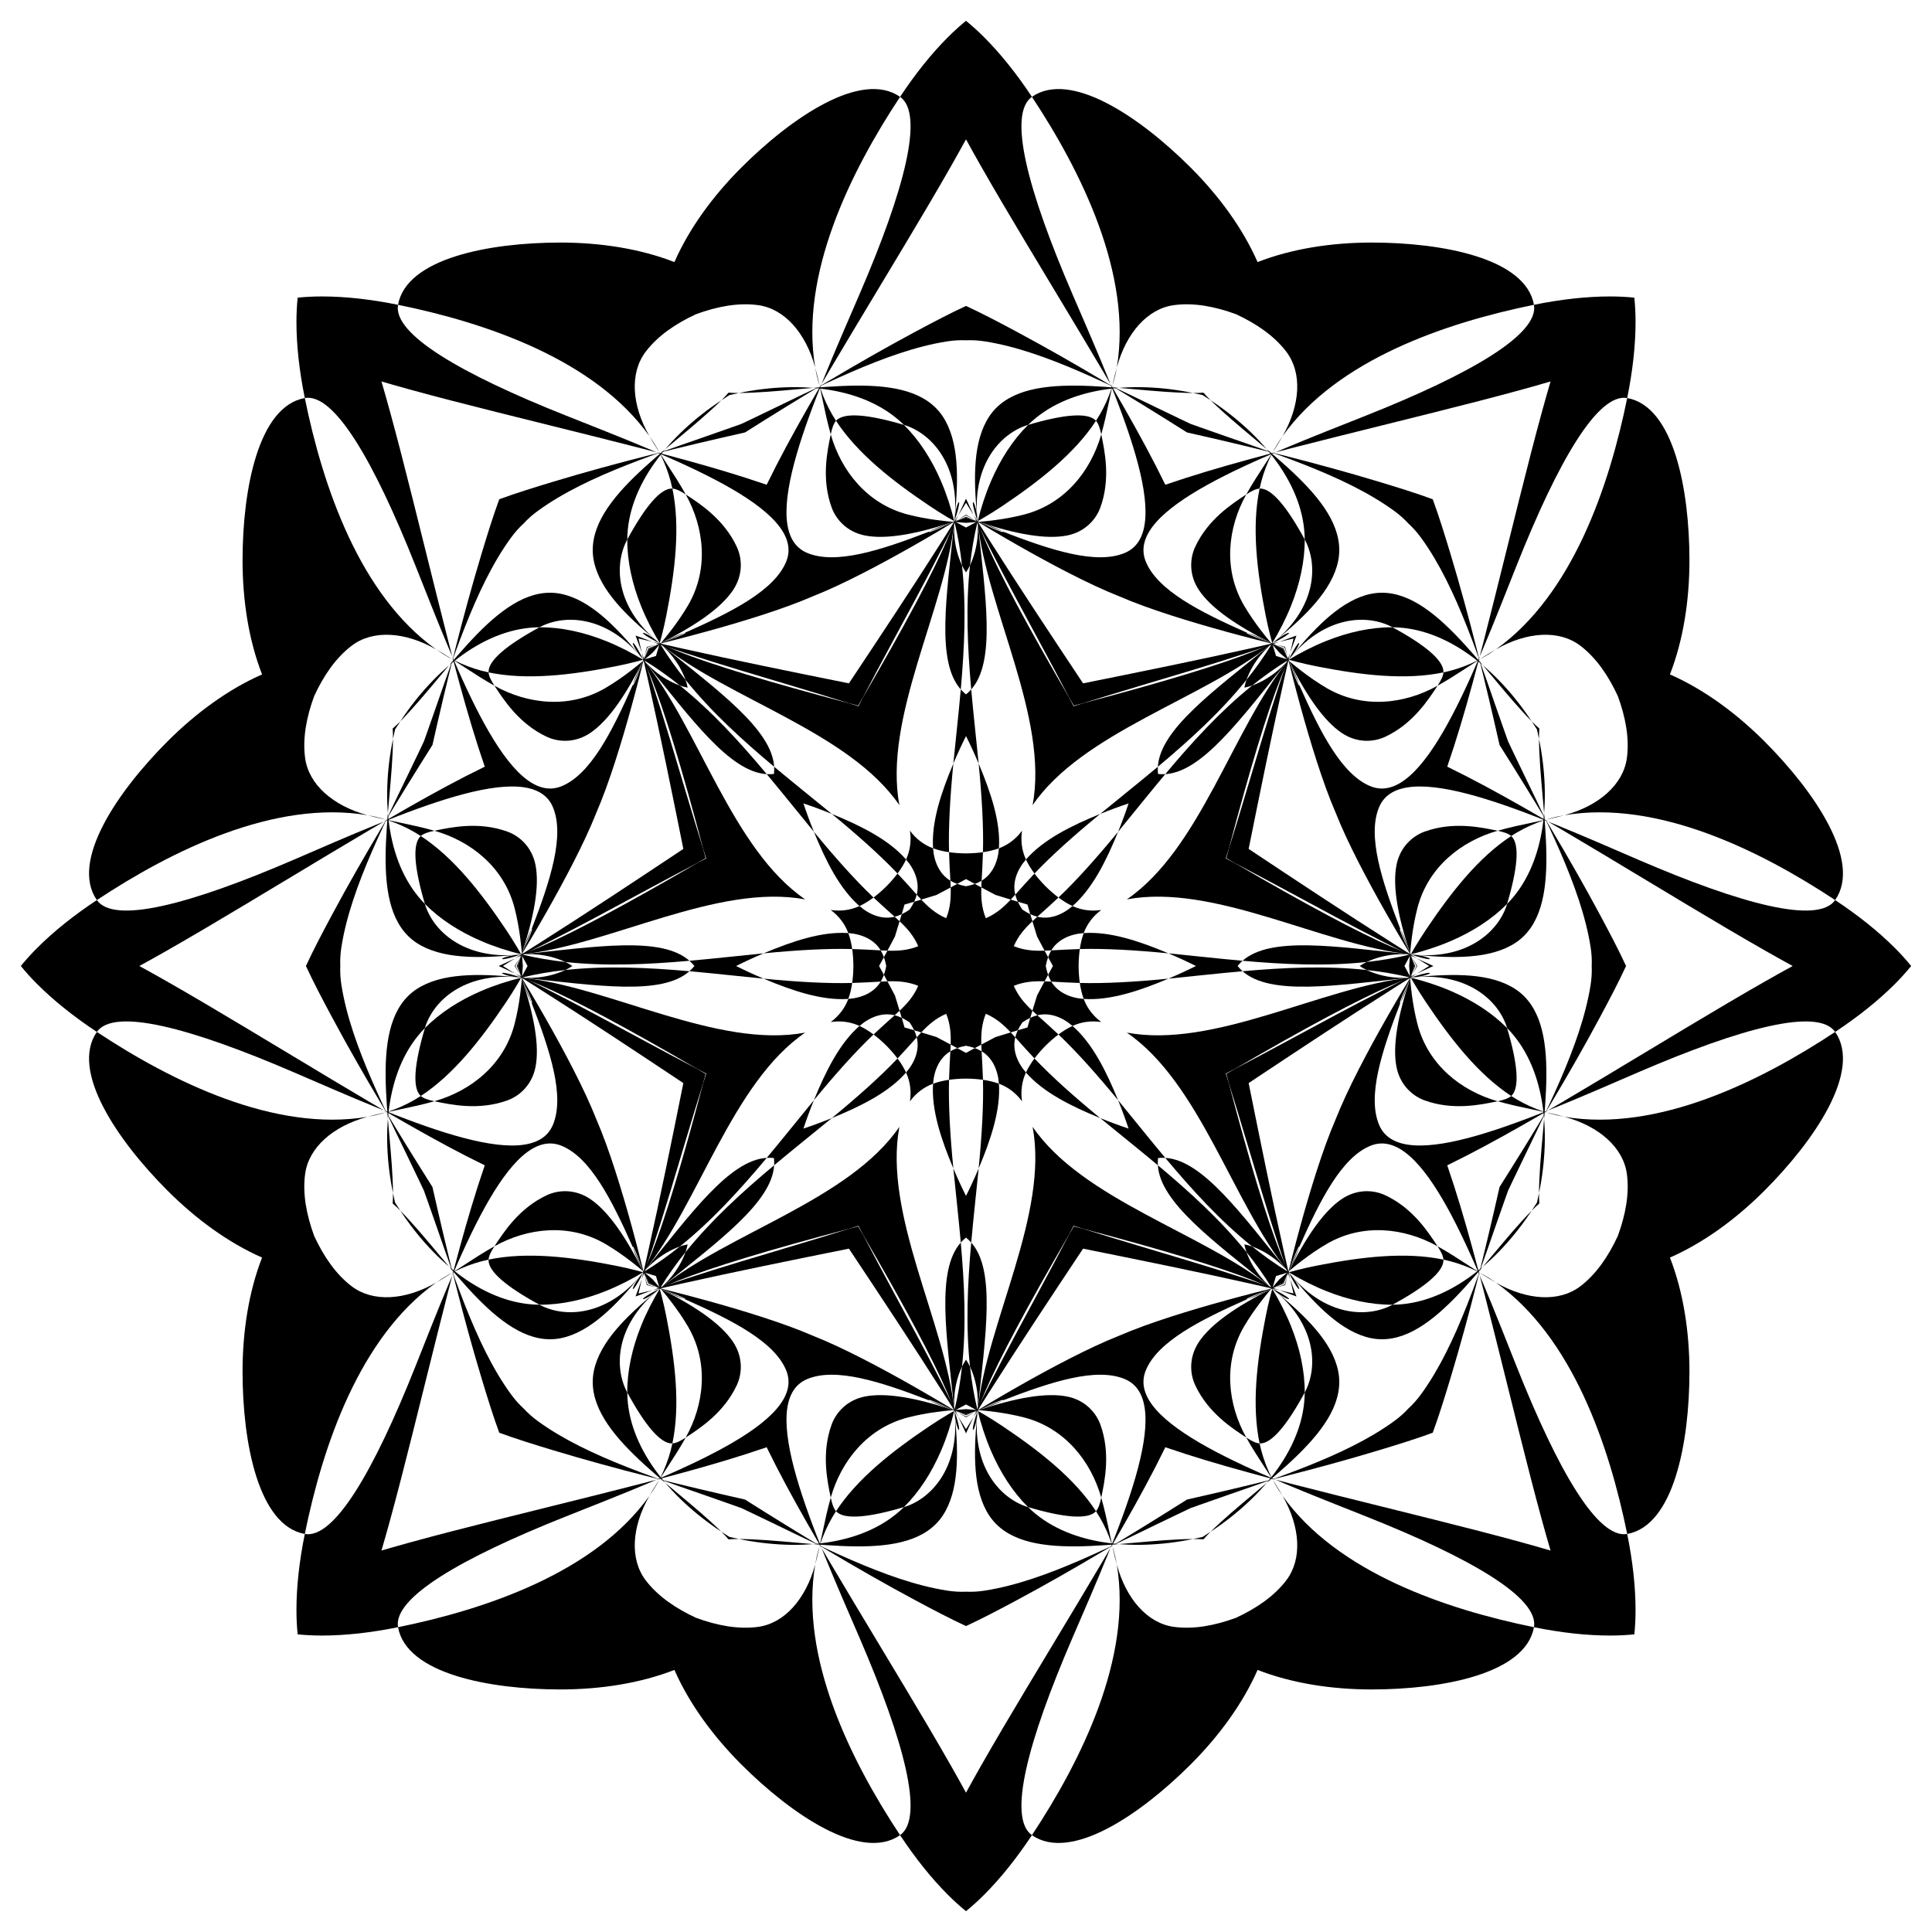 <?xml version="1.0" encoding="utf-8"?>

<!DOCTYPE svg PUBLIC "-//W3C//DTD SVG 1.1//EN" "http://www.w3.org/Graphics/SVG/1.1/DTD/svg11.dtd">
<svg version="1.1" id="Layer_1" xmlns="http://www.w3.org/2000/svg" xmlns:xlink="http://www.w3.org/1999/xlink" x="0px" y="0px"
	 viewBox="0 0 1635.251 1635.251" enable-background="new 0 0 1635.251 1635.251" xml:space="preserve">
<g>
	<path d="M1017.805,334.35c2.301,1.458,4.591,2.938,6.869,4.439c-2.154-2.125-4.169-4.269-6.046-6.426
		c-2.852,0.198-5.793,0.289-8.819,0.269C1012.481,333.18,1015.147,333.753,1017.805,334.35z"/>
	<path d="M1300.902,617.446c0.596,2.659,1.169,5.324,1.718,7.996c-0.021-3.026,0.071-5.967,0.269-8.819
		c-2.157-1.877-4.301-3.891-6.426-6.046C1297.964,612.855,1299.444,615.145,1300.902,617.446z"/>
	<path d="M1300.902,1017.805c-1.458,2.301-2.938,4.591-4.439,6.869c2.125-2.154,4.269-4.169,6.426-6.046
		c-0.198-2.852-0.289-5.793-0.269-8.819C1302.071,1012.481,1301.498,1015.147,1300.902,1017.805z"/>
	<path d="M1017.805,1300.902c-2.659,0.596-5.324,1.169-7.996,1.718c3.026-0.021,5.967,0.071,8.819,0.269
		c1.877-2.157,3.891-4.301,6.046-6.426C1022.397,1297.964,1020.107,1299.444,1017.805,1300.902z"/>
	<path d="M617.446,1300.902c-2.302-1.458-4.591-2.938-6.869-4.439c2.154,2.125,4.169,4.269,6.046,6.426
		c2.852-0.198,5.793-0.289,8.819-0.269C622.77,1302.071,620.105,1301.498,617.446,1300.902z"/>
	<path d="M334.35,1017.805c-0.596-2.659-1.169-5.324-1.718-7.996c0.021,3.026-0.071,5.967-0.269,8.819
		c2.157,1.877,4.301,3.891,6.426,6.046C337.287,1022.397,335.808,1020.107,334.35,1017.805z"/>
	<path d="M334.35,617.446c1.458-2.302,2.938-4.591,4.439-6.869c-2.125,2.154-4.269,4.169-6.426,6.046
		c0.198,2.852,0.289,5.793,0.269,8.819C333.18,622.77,333.753,620.105,334.35,617.446z"/>
	<path d="M617.446,334.35c2.659-0.596,5.324-1.169,7.996-1.718c-3.026,0.021-5.967-0.071-8.819-0.269
		c-1.877,2.157-3.891,4.301-6.046,6.426C612.855,337.287,615.145,335.808,617.446,334.35z"/>
	<path d="M1087.725,547.527c-34.196-8.332-66.754-17.086-96.866-26.789c-16.039-5.172-30.843-10.509-43.614-16.039
		c-12.94-5.12-27.182-11.815-42.181-19.498c-28.153-14.432-57.366-31.264-87.438-49.552c-30.071,18.288-59.284,35.12-87.438,49.552
		c-14.999,7.684-29.241,14.378-42.181,19.498c-12.771,5.53-27.575,10.867-43.614,16.039c-30.112,9.703-62.671,18.457-96.866,26.789
		c-8.332,34.196-17.086,66.754-26.789,96.866c-5.172,16.039-10.509,30.843-16.039,43.614c-5.12,12.941-11.815,27.182-19.498,42.181
		c-14.432,28.153-31.264,57.366-49.552,87.438c18.288,30.071,35.12,59.284,49.552,87.438c7.684,14.999,14.378,29.241,19.498,42.181
		c5.53,12.771,10.867,27.575,16.039,43.614c9.703,30.112,18.457,62.671,26.789,96.866c34.196,8.332,66.754,17.086,96.866,26.789
		c16.039,5.172,30.843,10.509,43.614,16.039c12.941,5.12,27.182,11.815,42.181,19.499c28.153,14.432,57.366,31.264,87.438,49.552
		c30.071-18.288,59.284-35.12,87.438-49.552c14.999-7.684,29.241-14.378,42.181-19.499c12.771-5.53,27.575-10.867,43.614-16.039
		c30.112-9.703,62.671-18.457,96.866-26.789c8.332-34.196,17.086-66.754,26.789-96.866c5.172-16.039,10.509-30.843,16.039-43.614
		c5.12-12.94,11.815-27.182,19.499-42.181c14.432-28.153,31.264-57.366,49.552-87.438c-18.288-30.071-35.12-59.284-49.552-87.438
		c-7.684-14.999-14.378-29.241-19.499-42.181c-5.53-12.771-10.867-27.575-16.039-43.614
		C1104.811,614.281,1096.057,581.722,1087.725,547.527z M986.344,410.304c44.457-15.328,93.962-27.851,144.016-40.426
		c57.802-14.52,111.221-27.348,157.068-39.933c8.71-2.392,17.034-4.752,24.959-7.08c-2.328,7.926-4.688,16.249-7.08,24.959
		c-12.585,45.846-25.413,99.265-39.933,157.067c-12.575,50.055-25.099,99.56-40.427,144.016
		c42.274,20.597,86.135,46.747,130.421,73.249c51.14,30.605,97.983,59.308,139.3,82.827c7.85,4.467,15.405,8.684,22.655,12.642
		c-7.25,3.958-14.805,8.175-22.655,12.642c-41.317,23.519-88.161,52.221-139.3,82.827c-44.286,26.502-88.147,52.652-130.421,73.249
		c15.328,44.457,27.851,93.962,40.427,144.016c14.52,57.802,27.348,111.221,39.933,157.068c2.392,8.71,4.752,17.034,7.08,24.959
		c-7.926-2.328-16.249-4.688-24.959-7.08c-45.846-12.585-99.265-25.413-157.068-39.933c-50.055-12.575-99.56-25.099-144.016-40.427
		c-20.597,42.274-46.747,86.135-73.249,130.421c-30.605,51.14-59.308,97.983-82.827,139.3c-4.467,7.85-8.684,15.405-12.642,22.655
		c-3.958-7.25-8.175-14.805-12.642-22.655c-23.519-41.317-52.221-88.161-82.827-139.3c-26.502-44.286-52.652-88.147-73.249-130.421
		c-44.457,15.328-93.962,27.851-144.016,40.427c-57.803,14.52-111.221,27.348-157.067,39.933c-8.71,2.392-17.034,4.752-24.959,7.08
		c2.328-7.926,4.688-16.249,7.08-24.959c12.585-45.846,25.413-99.265,39.933-157.068c12.575-50.055,25.099-99.56,40.426-144.016
		c-42.274-20.597-86.135-46.747-130.421-73.249c-51.14-30.605-97.983-59.308-139.3-82.827c-7.85-4.467-15.405-8.684-22.655-12.642
		c7.25-3.958,14.805-8.175,22.655-12.642c41.317-23.519,88.161-52.221,139.3-82.827c44.286-26.502,88.147-52.652,130.421-73.249
		c-15.328-44.457-27.851-93.962-40.426-144.016c-14.52-57.803-27.348-111.221-39.933-157.067c-2.392-8.71-4.752-17.034-7.08-24.959
		c7.926,2.328,16.249,4.688,24.959,7.08c45.846,12.585,99.265,25.413,157.067,39.933c50.055,12.575,99.56,25.099,144.016,40.426
		c20.597-42.274,46.747-86.135,73.249-130.421c30.605-51.14,59.308-97.983,82.827-139.3c4.467-7.85,8.684-15.405,12.642-22.655
		c3.958,7.25,8.175,14.805,12.642,22.655c23.519,41.317,52.221,88.161,82.827,139.3C939.597,324.169,965.747,368.03,986.344,410.304
		z M1383.311,251.94c-6.392-0.674-13.339-1.023-20.633-1.024c-19.776,0.002-41.448,2.422-64.325,7.069
		c4.396,24.916-53.661,58.573-141.772,93.609c-91.693,36.453-204.699,78.866-186.871,123.528
		c9.85,24.45,45.606,42.654,86.165,60.614c-0.264-0.057-0.468-0.086-0.606-0.086c-1.651,0.006,8.346,4.786,32.037,12.294
		c7.509,23.692,12.289,33.689,12.295,32.038c0-0.138-0.029-0.342-0.086-0.606c17.961,40.559,36.165,76.316,60.614,86.165
		c44.661,17.828,87.075-95.178,123.528-186.871c35.036-88.111,68.693-146.169,93.609-141.772
		c4.646-22.877,7.066-44.549,7.069-64.325C1384.334,265.279,1383.985,258.332,1383.311,251.94z M817.626,17.626
		c-4.996,4.044-10.155,8.709-15.314,13.865c-13.982,13.985-27.595,31.021-40.487,50.483c20.727,14.51,3.473,79.361-34.057,166.44
		c-39.061,90.613-88.977,200.511-44.79,219.485c24.253,10.324,62.409-2.088,103.789-18.067c-0.227,0.146-0.391,0.27-0.489,0.368
		c-1.164,1.172,9.285-2.517,31.347-13.96c22.062,11.443,32.511,15.132,31.347,13.96c-0.098-0.098-0.262-0.221-0.489-0.368
		c41.38,15.979,79.536,28.391,103.789,18.067c44.187-18.974-5.73-128.872-44.79-219.485c-37.53-87.078-54.784-151.93-34.057-166.44
		c-12.891-19.462-26.505-36.498-40.487-50.483C827.781,26.335,822.622,21.669,817.626,17.626z M251.94,251.94
		c-0.674,6.392-1.023,13.339-1.024,20.633c0.002,19.776,2.422,41.448,7.069,64.325c24.916-4.396,58.573,53.661,93.609,141.772
		c36.453,91.693,78.866,204.699,123.528,186.871c24.45-9.85,42.654-45.606,60.614-86.165c-0.057,0.264-0.086,0.467-0.086,0.606
		c0.006,1.651,4.786-8.346,12.294-32.038c23.692-7.509,33.689-12.289,32.038-12.294c-0.138,0-0.342,0.029-0.606,0.086
		c40.559-17.961,76.316-36.165,86.165-60.614c17.828-44.661-95.178-87.075-186.871-123.528
		c-88.111-35.036-146.169-68.693-141.772-93.609c-22.877-4.646-44.549-7.066-64.325-7.069
		C265.279,250.918,258.332,251.267,251.94,251.94z M17.626,817.626c4.044,4.996,8.709,10.155,13.865,15.314
		c13.985,13.982,31.021,27.595,50.483,40.487c14.51-20.727,79.361-3.473,166.44,34.057c90.613,39.061,200.511,88.977,219.485,44.79
		c10.324-24.253-2.088-62.409-18.067-103.789c0.146,0.227,0.27,0.391,0.368,0.489c1.172,1.164-2.517-9.285-13.96-31.347
		c11.443-22.062,15.132-32.511,13.96-31.347c-0.098,0.098-0.221,0.262-0.368,0.489c15.979-41.38,28.391-79.536,18.067-103.789
		c-18.974-44.187-128.872,5.73-219.485,44.79c-87.078,37.53-151.93,54.784-166.44,34.057
		c-19.462,12.891-36.498,26.505-50.483,40.487C26.335,807.47,21.669,812.63,17.626,817.626z M251.94,1383.311
		c6.392,0.674,13.339,1.023,20.633,1.024c19.776-0.002,41.448-2.422,64.325-7.069c-4.396-24.916,53.661-58.573,141.772-93.609
		c91.693-36.453,204.699-78.866,186.871-123.528c-9.85-24.45-45.606-42.654-86.165-60.614c0.264,0.057,0.467,0.086,0.606,0.086
		c1.651-0.006-8.346-4.786-32.038-12.295c-7.509-23.692-12.289-33.689-12.294-32.037c0,0.138,0.029,0.342,0.086,0.606
		c-17.961-40.559-36.165-76.316-60.614-86.165c-44.661-17.828-87.075,95.178-123.528,186.871
		c-35.036,88.111-68.693,146.168-93.609,141.772c-4.646,22.877-7.066,44.549-7.069,64.325
		C250.918,1369.972,251.267,1376.919,251.94,1383.311z M817.626,1617.626c4.996-4.044,10.155-8.709,15.314-13.865
		c13.982-13.985,27.595-31.021,40.487-50.483c-20.727-14.51-3.473-79.361,34.057-166.44c39.061-90.613,88.977-200.511,44.79-219.485
		c-24.253-10.324-62.409,2.088-103.789,18.067c0.227-0.146,0.391-0.27,0.489-0.368c1.164-1.172-9.285,2.517-31.347,13.96
		c-22.062-11.443-32.511-15.132-31.347-13.96c0.098,0.098,0.262,0.221,0.489,0.368c-41.38-15.979-79.536-28.391-103.789-18.067
		c-44.187,18.974,5.73,128.872,44.79,219.485c37.53,87.078,54.784,151.93,34.057,166.44c12.891,19.462,26.505,36.498,40.487,50.483
		C807.47,1608.917,812.63,1613.582,817.626,1617.626z M1383.311,1383.311c0.674-6.392,1.023-13.339,1.024-20.633
		c-0.002-19.776-2.422-41.448-7.069-64.325c-24.916,4.396-58.573-53.661-93.609-141.772
		c-36.453-91.693-78.866-204.699-123.528-186.871c-24.45,9.85-42.654,45.606-60.614,86.165c0.057-0.264,0.086-0.468,0.086-0.606
		c-0.006-1.651-4.786,8.346-12.295,32.037c-23.692,7.509-33.689,12.289-32.037,12.295c0.138,0,0.342-0.029,0.606-0.086
		c-40.559,17.961-76.316,36.165-86.165,60.614c-17.828,44.661,95.178,87.075,186.871,123.528
		c88.111,35.036,146.168,68.693,141.772,93.609c22.877,4.646,44.549,7.066,64.325,7.069
		C1369.972,1384.334,1376.919,1383.985,1383.311,1383.311z M1617.626,817.626c-4.044-4.996-8.709-10.155-13.865-15.314
		c-13.985-13.982-31.021-27.595-50.483-40.487c-14.51,20.727-79.361,3.473-166.44-34.057
		c-90.613-39.061-200.511-88.977-219.485-44.79c-10.324,24.253,2.088,62.409,18.067,103.789c-0.146-0.227-0.27-0.391-0.368-0.489
		c-1.172-1.164,2.517,9.285,13.96,31.347c-11.443,22.062-15.132,32.511-13.96,31.347c0.098-0.098,0.221-0.262,0.368-0.489
		c-15.979,41.38-28.391,79.536-18.067,103.789c18.974,44.187,128.872-5.73,219.485-44.79c87.078-37.53,151.93-54.784,166.44-34.057
		c19.462-12.891,36.498-26.505,50.483-40.487C1608.917,827.781,1613.582,822.622,1617.626,817.626z"/>
	<path d="M865.357,769.895c-1.524-2.204-2.816-4.425-3.866-6.666c-1.993-0.591-3.995-1.192-6.007-1.809
		c-5.909,6.298-12.143,11.917-21.105,15.762c-3.618-9.055-4.054-17.437-3.778-26.069c-1.859-0.987-3.699-1.978-5.527-2.969
		c-2.327,0.842-4.811,1.498-7.447,1.979c-2.636-0.481-5.121-1.137-7.447-1.979c-1.827,0.991-3.668,1.981-5.527,2.969
		c0.276,8.632-0.16,17.014-3.778,26.069c-8.962-3.844-15.196-9.463-21.105-15.762c-2.013,0.616-4.014,1.217-6.007,1.809
		c-1.05,2.241-2.342,4.461-3.866,6.666c-2.204,1.524-4.425,2.817-6.666,3.866c-0.591,1.993-1.192,3.995-1.809,6.007
		c6.298,5.909,11.917,12.143,15.762,21.105c-9.055,3.618-17.437,4.054-26.069,3.778c-0.987,1.859-1.978,3.699-2.969,5.527
		c0.842,2.327,1.498,4.811,1.979,7.447c-0.481,2.636-1.137,5.121-1.979,7.447c0.991,1.827,1.981,3.668,2.969,5.527
		c8.632-0.276,17.014,0.16,26.069,3.778c-3.844,8.962-9.463,15.196-15.762,21.105c0.616,2.013,1.217,4.014,1.809,6.007
		c2.241,1.05,4.461,2.342,6.666,3.866c1.524,2.204,2.817,4.425,3.866,6.666c1.993,0.591,3.995,1.193,6.007,1.809
		c5.909-6.298,12.143-11.917,21.105-15.762c3.618,9.055,4.054,17.437,3.778,26.069c1.859,0.987,3.699,1.978,5.527,2.969
		c2.327-0.842,4.811-1.498,7.447-1.98c2.636,0.481,5.121,1.137,7.447,1.98c1.827-0.991,3.668-1.981,5.527-2.969
		c-0.276-8.632,0.16-17.014,3.778-26.069c8.962,3.844,15.196,9.463,21.105,15.762c2.013-0.616,4.014-1.217,6.007-1.809
		c1.05-2.241,2.342-4.461,3.866-6.666c2.204-1.524,4.425-2.816,6.666-3.866c0.591-1.993,1.193-3.995,1.809-6.007
		c-6.298-5.909-11.917-12.143-15.762-21.105c9.055-3.618,17.437-4.054,26.069-3.778c0.987-1.859,1.978-3.699,2.969-5.527
		c-0.842-2.327-1.498-4.811-1.98-7.447c0.481-2.636,1.137-5.121,1.98-7.447c-0.991-1.827-1.981-3.668-2.969-5.527
		c-8.632,0.276-17.014-0.16-26.069-3.778c3.844-8.962,9.463-15.196,15.762-21.105c-0.616-2.013-1.217-4.014-1.809-6.007
		C869.782,772.711,867.561,771.419,865.357,769.895z"/>
	<path d="M980.161,655.09c-0.208-2.018-0.26-4.059-0.141-6.113c-16.789,14.05-33.346,27.202-48.817,39.926
		c8.014-3.267,16.04-6.227,24.028-8.883c-2.656,7.988-5.616,16.014-8.883,24.028c12.725-15.471,25.876-32.028,39.926-48.817
		C984.221,655.35,982.179,655.298,980.161,655.09z"/>
	<path d="M1047.485,817.626c1.28-1.574,2.687-3.054,4.223-4.422c-21.807-1.937-42.814-4.345-62.751-6.287
		c7.977,3.356,15.745,6.939,23.271,10.709c-7.526,3.771-15.294,7.353-23.271,10.709c19.938-1.942,40.945-4.35,62.751-6.287
		C1050.172,820.68,1048.765,819.2,1047.485,817.626z"/>
	<path d="M980.161,980.161c2.018-0.208,4.059-0.26,6.113-0.141c-14.05-16.789-27.202-33.346-39.926-48.817
		c3.267,8.014,6.227,16.04,8.883,24.028c-7.988-2.656-16.014-5.616-24.028-8.883c15.471,12.725,32.028,25.876,48.817,39.926
		C979.901,984.221,979.953,982.179,980.161,980.161z"/>
	<path d="M817.626,1047.485c1.574,1.28,3.054,2.687,4.422,4.223c1.937-21.807,4.345-42.814,6.287-62.751
		c-3.356,7.977-6.938,15.745-10.709,23.271c-3.77-7.526-7.353-15.294-10.709-23.271c1.942,19.938,4.35,40.945,6.287,62.751
		C814.572,1050.172,816.052,1048.765,817.626,1047.485z"/>
	<path d="M655.09,980.161c0.208,2.018,0.26,4.059,0.141,6.113c16.789-14.05,33.346-27.202,48.817-39.926
		c-8.014,3.267-16.04,6.227-24.028,8.883c2.656-7.988,5.616-16.014,8.883-24.028c-12.725,15.471-25.876,32.028-39.926,48.817
		C651.031,979.901,653.072,979.953,655.09,980.161z"/>
	<path d="M587.766,817.626c-1.28,1.574-2.687,3.054-4.223,4.422c21.807,1.937,42.814,4.345,62.751,6.287
		c-7.977-3.356-15.745-6.938-23.271-10.709c7.526-3.77,15.294-7.353,23.271-10.709c-19.938,1.942-40.944,4.35-62.751,6.287
		C585.079,814.572,586.486,816.052,587.766,817.626z"/>
	<path d="M655.09,655.09c-2.018,0.208-4.059,0.26-6.113,0.141c14.05,16.789,27.202,33.346,39.926,48.817
		c-3.267-8.014-6.227-16.04-8.883-24.028c7.988,2.656,16.014,5.616,24.028,8.883c-15.471-12.725-32.028-25.876-48.817-39.926
		C655.35,651.031,655.298,653.072,655.09,655.09z"/>
	<path d="M817.626,587.766c-1.574-1.28-3.054-2.687-4.422-4.223c-1.937,21.807-4.345,42.814-6.287,62.751
		c3.356-7.977,6.939-15.745,10.709-23.271c3.771,7.526,7.353,15.294,10.709,23.271c-1.942-19.938-4.35-40.944-6.287-62.751
		C820.68,585.079,819.2,586.486,817.626,587.766z"/>
	<path d="M1046.144,265.934c17.411,8.067,32.434,18.38,42.612,31.773c13.58,17.913,11.905,45.046-3.148,71.418
		c46.246-64.921,138.413-96.016,212.745-111.141c-7.131-39.466-77.616-52.665-137.327-52.685
		c-33.996,0.011-67.528,5.197-96.611,16.523c-12.556-28.574-32.599-55.951-56.63-79.998
		c-42.236-42.209-101.41-82.715-134.359-59.851c41.866,63.255,85.051,150.415,71.845,229.022
		c8.004-29.292,26.005-49.662,48.275-52.726C1010.213,255.996,1028.128,259.326,1046.144,265.934z"/>
	<path d="M1369.318,589.107c6.608,18.016,9.938,35.931,7.664,52.598c-3.064,22.269-23.435,40.27-52.726,48.275
		c78.607-13.205,165.767,29.98,229.022,71.845c22.864-32.949-17.643-92.123-59.851-134.359
		c-24.047-24.031-51.424-44.075-79.998-56.63c11.327-29.083,16.513-62.614,16.523-96.611
		c-0.02-59.712-13.219-130.196-52.685-137.327c-15.125,74.332-46.22,166.499-111.141,212.745
		c26.372-15.052,53.505-16.728,71.418-3.148C1350.938,556.673,1361.251,571.696,1369.318,589.107z"/>
	<path d="M1369.318,1046.144c-8.067,17.411-18.38,32.434-31.773,42.612c-17.913,13.58-45.046,11.905-71.418-3.148
		c64.921,46.246,96.016,138.413,111.141,212.745c39.466-7.131,52.665-77.616,52.685-137.327
		c-0.011-33.996-5.197-67.528-16.523-96.611c28.574-12.556,55.951-32.599,79.998-56.63c42.209-42.236,82.715-101.41,59.851-134.359
		c-63.255,41.866-150.415,85.051-229.022,71.845c29.292,8.004,49.662,26.005,52.726,48.275
		C1379.256,1010.213,1375.926,1028.128,1369.318,1046.144z"/>
	<path d="M1046.144,1369.318c-18.016,6.608-35.931,9.938-52.598,7.664c-22.269-3.064-40.27-23.435-48.275-52.726
		c13.205,78.607-29.98,165.767-71.845,229.022c32.949,22.864,92.123-17.643,134.359-59.851
		c24.031-24.047,44.075-51.424,56.63-79.998c29.083,11.327,62.614,16.513,96.611,16.523c59.712-0.02,130.196-13.219,137.327-52.685
		c-74.332-15.125-166.499-46.22-212.745-111.141c15.052,26.372,16.728,53.505,3.148,71.418
		C1078.578,1350.938,1063.556,1361.251,1046.144,1369.318z"/>
	<path d="M589.107,1369.318c-17.411-8.067-32.434-18.38-42.612-31.773c-13.58-17.913-11.905-45.046,3.148-71.418
		c-46.246,64.921-138.414,96.016-212.745,111.141c7.131,39.466,77.616,52.665,137.327,52.685
		c33.996-0.011,67.528-5.197,96.611-16.523c12.556,28.574,32.599,55.951,56.63,79.998c42.236,42.209,101.41,82.715,134.359,59.851
		c-41.866-63.255-85.051-150.415-71.845-229.022c-8.004,29.292-26.005,49.662-48.275,52.726
		C625.038,1379.256,607.123,1375.926,589.107,1369.318z"/>
	<path d="M265.934,1046.144c-6.608-18.016-9.938-35.931-7.664-52.598c3.064-22.269,23.435-40.27,52.726-48.275
		c-78.607,13.205-165.767-29.98-229.022-71.845c-22.864,32.949,17.643,92.123,59.851,134.359
		c24.047,24.031,51.424,44.075,79.998,56.63c-11.327,29.083-16.513,62.614-16.523,96.611c0.02,59.712,13.219,130.196,52.685,137.327
		c15.125-74.332,46.22-166.499,111.141-212.745c-26.372,15.052-53.505,16.728-71.418,3.148
		C284.314,1078.578,274,1063.556,265.934,1046.144z"/>
	<path d="M265.934,589.107c8.067-17.411,18.38-32.434,31.773-42.612c17.913-13.58,45.046-11.905,71.418,3.148
		c-64.921-46.246-96.016-138.414-111.141-212.745c-39.466,7.131-52.665,77.616-52.685,137.327
		c0.011,33.996,5.197,67.528,16.523,96.611c-28.574,12.556-55.951,32.599-79.998,56.63c-42.209,42.236-82.715,101.41-59.851,134.359
		c63.255-41.866,150.415-85.051,229.022-71.845c-29.292-8.004-49.662-26.005-52.726-48.275
		C255.996,625.038,259.326,607.123,265.934,589.107z"/>
	<path d="M589.107,265.934c18.016-6.608,35.931-9.938,52.598-7.664c22.269,3.064,40.27,23.435,48.275,52.726
		c-13.205-78.607,29.98-165.767,71.845-229.022c-32.949-22.864-92.123,17.643-134.359,59.851
		c-24.031,24.047-44.075,51.424-56.63,79.998c-29.083-11.327-62.614-16.513-96.611-16.523
		c-59.712,0.02-130.196,13.219-137.327,52.685c74.332,15.125,166.499,46.22,212.745,111.141
		c-15.052-26.372-16.728-53.505-3.148-71.418C556.673,284.314,571.696,274,589.107,265.934z"/>
	<path d="M1080.044,555.207c-3.579-11.286-6.503-22.807-8.808-34.47c-7.444-37.718-11.873-74.956-5.099-107.203
		c0.183-0.011,0.365-0.019,0.546-0.019c9.683,0.016,22.624,15.448,37.638,43.109c0.108,18.127-4.035,37.252-11.536,56.02
		c-8.881,22.196-22.059,43.23-37.764,62.785c-0.755,2.077-1.349,4.278-1.79,6.592c2.314-0.441,4.515-1.035,6.592-1.79
		c19.555-15.705,40.589-28.883,62.785-37.764c18.767-7.501,37.892-11.644,56.02-11.536c27.661,15.014,43.093,27.955,43.109,37.638
		c0,0.18-0.008,0.363-0.019,0.546c-32.247,6.774-69.484,2.344-107.203-5.099C1102.851,561.711,1091.33,558.786,1080.044,555.207z"/>
	<path d="M1188.741,817.626c5.45-10.511,11.528-20.725,18.146-30.602c21.407-31.934,44.606-61.398,72.198-79.409
		c0.137,0.122,0.272,0.245,0.399,0.372c6.835,6.858,5.074,26.92-3.869,57.096c-12.741,12.895-29.194,23.488-47.769,31.455
		c-21.974,9.415-46.167,14.97-71.099,17.692c-2.002,0.935-3.979,2.071-5.927,3.396c1.948,1.325,3.925,2.461,5.927,3.396
		c24.932,2.722,49.125,8.277,71.099,17.692c18.575,7.966,35.028,18.56,47.769,31.455c8.943,30.176,10.704,50.239,3.869,57.096
		c-0.128,0.128-0.262,0.251-0.399,0.372c-27.592-18.012-50.79-47.475-72.198-79.409
		C1200.27,838.351,1194.191,828.137,1188.741,817.626z"/>
	<path d="M1080.044,1080.044c11.286-3.579,22.807-6.503,34.47-8.808c37.719-7.444,74.956-11.873,107.203-5.099
		c0.011,0.183,0.019,0.365,0.019,0.546c-0.016,9.683-15.448,22.624-43.109,37.638c-18.127,0.108-37.252-4.035-56.02-11.536
		c-22.196-8.881-43.23-22.059-62.785-37.764c-2.077-0.755-4.278-1.349-6.592-1.79c0.441,2.314,1.035,4.515,1.79,6.592
		c15.705,19.555,28.883,40.589,37.764,62.785c7.501,18.767,11.644,37.892,11.536,56.02c-15.014,27.661-27.955,43.093-37.638,43.109
		c-0.18,0-0.363-0.008-0.546-0.019c-6.774-32.247-2.344-69.484,5.099-107.203C1073.541,1102.851,1076.465,1091.33,1080.044,1080.044
		z"/>
	<path d="M817.626,1188.741c10.511,5.45,20.725,11.528,30.602,18.146c31.934,21.407,61.398,44.606,79.409,72.198
		c-0.122,0.137-0.245,0.272-0.372,0.399c-6.858,6.835-26.92,5.074-57.096-3.869c-12.894-12.741-23.488-29.194-31.455-47.769
		c-9.415-21.974-14.97-46.167-17.692-71.099c-0.935-2.002-2.071-3.979-3.396-5.927c-1.325,1.948-2.461,3.925-3.396,5.927
		c-2.722,24.932-8.277,49.125-17.692,71.099c-7.966,18.575-18.56,35.028-31.455,47.769c-30.176,8.943-50.239,10.704-57.096,3.869
		c-0.128-0.128-0.251-0.262-0.372-0.399c18.012-27.592,47.475-50.79,79.409-72.198C796.9,1200.27,807.115,1194.191,817.626,1188.741
		z"/>
	<path d="M555.207,1080.044c3.579,11.286,6.503,22.807,8.808,34.47c7.444,37.719,11.873,74.956,5.099,107.203
		c-0.183,0.011-0.365,0.019-0.546,0.019c-9.683-0.016-22.624-15.448-37.638-43.109c-0.108-18.127,4.035-37.252,11.536-56.02
		c8.881-22.196,22.059-43.23,37.764-62.785c0.755-2.077,1.349-4.278,1.79-6.592c-2.314,0.441-4.515,1.035-6.592,1.79
		c-19.555,15.705-40.589,28.883-62.785,37.764c-18.767,7.501-37.892,11.644-56.02,11.536
		c-27.661-15.014-43.093-27.955-43.109-37.638c0-0.18,0.008-0.363,0.019-0.546c32.247-6.774,69.484-2.344,107.203,5.099
		C532.401,1073.541,543.921,1076.465,555.207,1080.044z"/>
	<path d="M446.51,817.626c-5.45,10.511-11.528,20.725-18.146,30.602c-21.408,31.934-44.606,61.398-72.198,79.409
		c-0.137-0.122-0.272-0.245-0.399-0.372c-6.835-6.858-5.074-26.92,3.869-57.096c12.741-12.894,29.194-23.488,47.769-31.455
		c21.974-9.415,46.167-14.97,71.099-17.692c2.002-0.935,3.979-2.071,5.927-3.396c-1.948-1.325-3.925-2.461-5.927-3.396
		c-24.932-2.722-49.124-8.277-71.099-17.692c-18.575-7.966-35.028-18.56-47.769-31.455c-8.943-30.176-10.704-50.239-3.869-57.096
		c0.128-0.128,0.262-0.251,0.399-0.372c27.592,18.012,50.79,47.475,72.198,79.409C434.982,796.9,441.06,807.115,446.51,817.626z"/>
	<path d="M555.207,555.207c-11.286,3.579-22.807,6.503-34.47,8.808c-37.718,7.444-74.956,11.873-107.203,5.099
		c-0.011-0.183-0.019-0.365-0.019-0.546c0.016-9.683,15.448-22.624,43.109-37.638c18.127-0.108,37.252,4.035,56.02,11.536
		c22.196,8.881,43.23,22.059,62.785,37.764c2.077,0.755,4.278,1.349,6.592,1.79c-0.441-2.314-1.035-4.515-1.79-6.592
		c-15.705-19.555-28.883-40.589-37.764-62.785c-7.501-18.767-11.644-37.892-11.536-56.02c15.014-27.661,27.955-43.093,37.638-43.109
		c0.18,0,0.363,0.008,0.546,0.019c6.774,32.247,2.344,69.484-5.099,107.203C561.711,532.401,558.786,543.921,555.207,555.207z"/>
	<path d="M817.626,446.51c-10.511-5.45-20.725-11.528-30.602-18.146c-31.934-21.408-61.398-44.606-79.409-72.198
		c0.122-0.137,0.245-0.272,0.372-0.399c6.858-6.835,26.92-5.074,57.096,3.869c12.895,12.741,23.488,29.194,31.455,47.769
		c9.415,21.974,14.97,46.167,17.692,71.099c0.935,2.002,2.071,3.979,3.396,5.927c1.325-1.948,2.461-3.925,3.396-5.927
		c2.722-24.932,8.277-49.124,17.692-71.099c7.966-18.575,18.56-35.028,31.455-47.769c30.176-8.943,50.239-10.704,57.096-3.869
		c0.128,0.128,0.251,0.262,0.372,0.399c-18.012,27.592-47.475,50.79-79.409,72.198C838.351,434.982,828.137,441.06,817.626,446.51z"
		/>
	<path d="M1085.95,549.301c-3.703-1.908-7.128-3.611-10.192-5.136c-29.429-14.746-50.76-29.53-60.907-44.607
		c-8.397-12.502-8.023-26.397-3.231-36.72c10.901-23.417,31.31-36.508,43.23-44.335c-15.622,28.023-19.862,63.408-1.804,94.141
		c8.433,14.322,18.924,27.376,29.802,39.759c12.383,10.878,25.437,21.369,39.759,29.802c30.733,18.058,66.118,13.818,94.141-1.804
		c-7.827,11.92-20.918,32.329-44.335,43.23c-10.323,4.792-24.218,5.166-36.72-3.231c-15.077-10.147-29.861-31.478-44.607-60.907
		C1089.562,556.429,1087.859,553.004,1085.95,549.301z"/>
	<path d="M1197.094,817.626c-1.269-3.968-2.486-7.594-3.576-10.839c-10.382-31.236-15.012-56.773-11.526-74.609
		c2.903-14.778,12.992-24.339,23.68-28.25c24.266-8.85,47.955-3.676,61.918-0.781c-30.861,8.769-58.881,30.792-67.844,65.292
		c-4.164,16.09-5.976,32.739-7.04,49.187c1.064,16.448,2.876,33.097,7.04,49.187c8.963,34.5,36.982,56.523,67.844,65.292
		c-13.963,2.895-37.652,8.069-61.918-0.781c-10.688-3.911-20.777-13.472-23.68-28.25c-3.486-17.836,1.144-43.373,11.526-74.609
		C1194.608,825.219,1195.825,821.594,1197.094,817.626z"/>
	<path d="M1085.95,1085.95c1.908-3.703,3.611-7.128,5.136-10.192c14.746-29.429,29.53-50.76,44.607-60.907
		c12.502-8.397,26.397-8.023,36.72-3.231c23.417,10.901,36.508,31.31,44.335,43.23c-28.023-15.622-63.408-19.862-94.141-1.804
		c-14.322,8.433-27.376,18.924-39.759,29.802c-10.878,12.383-21.37,25.437-29.802,39.759c-18.058,30.733-13.818,66.118,1.804,94.141
		c-11.92-7.827-32.329-20.918-43.23-44.335c-4.792-10.323-5.166-24.218,3.231-36.72c10.147-15.077,31.478-29.861,60.907-44.607
		C1078.823,1089.562,1082.247,1087.859,1085.95,1085.95z"/>
	<path d="M817.626,1197.094c3.968-1.269,7.594-2.486,10.839-3.576c31.236-10.382,56.773-15.012,74.609-11.526
		c14.778,2.903,24.339,12.992,28.25,23.68c8.85,24.266,3.676,47.955,0.781,61.918c-8.769-30.861-30.792-58.881-65.292-67.844
		c-16.09-4.164-32.739-5.976-49.187-7.04c-16.448,1.064-33.097,2.876-49.187,7.04c-34.5,8.963-56.523,36.982-65.292,67.844
		c-2.895-13.963-8.069-37.652,0.781-61.918c3.911-10.688,13.472-20.777,28.25-23.68c17.836-3.486,43.373,1.144,74.609,11.526
		C810.032,1194.608,813.658,1195.825,817.626,1197.094z"/>
	<path d="M549.301,1085.95c3.703,1.908,7.128,3.611,10.192,5.136c29.429,14.746,50.76,29.53,60.907,44.607
		c8.397,12.502,8.023,26.397,3.231,36.72c-10.901,23.417-31.31,36.508-43.23,44.335c15.622-28.023,19.862-63.408,1.804-94.141
		c-8.433-14.322-18.924-27.376-29.802-39.759c-12.383-10.878-25.437-21.37-39.759-29.802c-30.733-18.058-66.118-13.818-94.141,1.804
		c7.827-11.92,20.918-32.329,44.335-43.23c10.323-4.792,24.217-5.166,36.72,3.231c15.077,10.147,29.861,31.478,44.607,60.907
		C545.69,1078.823,547.393,1082.247,549.301,1085.95z"/>
	<path d="M438.157,817.626c1.269,3.968,2.486,7.594,3.576,10.839c10.382,31.236,15.012,56.773,11.526,74.609
		c-2.903,14.778-12.992,24.339-23.68,28.25c-24.267,8.85-47.955,3.676-61.918,0.781c30.861-8.769,58.881-30.792,67.843-65.292
		c4.164-16.09,5.976-32.739,7.04-49.187c-1.064-16.448-2.876-33.097-7.04-49.187c-8.963-34.5-36.982-56.523-67.843-65.292
		c13.963-2.895,37.652-8.069,61.918,0.781c10.688,3.911,20.777,13.472,23.68,28.25c3.487,17.836-1.144,43.373-11.526,74.609
		C440.644,810.032,439.427,813.658,438.157,817.626z"/>
	<path d="M549.301,549.301c-1.908,3.703-3.611,7.128-5.136,10.192c-14.746,29.429-29.53,50.76-44.607,60.907
		c-12.502,8.397-26.397,8.023-36.72,3.231c-23.417-10.901-36.508-31.31-44.335-43.23c28.023,15.622,63.408,19.862,94.141,1.804
		c14.322-8.433,27.376-18.924,39.759-29.802c10.878-12.383,21.369-25.437,29.802-39.759c18.058-30.733,13.818-66.118-1.804-94.141
		c11.92,7.827,32.329,20.918,43.23,44.335c4.792,10.323,5.166,24.217-3.231,36.72c-10.147,15.077-31.478,29.861-60.907,44.607
		C556.429,545.69,553.004,547.393,549.301,549.301z"/>
	<path d="M817.626,438.157c-3.968,1.269-7.594,2.486-10.839,3.576c-31.236,10.382-56.773,15.012-74.609,11.526
		c-14.778-2.903-24.339-12.992-28.25-23.68c-8.85-24.267-3.676-47.955-0.781-61.918c8.769,30.861,30.792,58.881,65.292,67.843
		c16.09,4.164,32.739,5.976,49.187,7.04c16.448-1.064,33.097-2.876,49.187-7.04c34.5-8.963,56.523-36.982,65.292-67.843
		c2.895,13.963,8.069,37.652-0.781,61.918c-3.911,10.688-13.472,20.777-28.25,23.68c-17.836,3.487-43.373-1.144-74.609-11.526
		C825.219,440.644,821.594,439.427,817.626,438.157z"/>
	<path d="M1085.608,369.125c-9.477,13.332-16.123,28.515-19.472,44.41c-3.066,0.185-6.71,1.966-11.286,4.968
		C1064.73,400.796,1076.603,384.89,1085.608,369.125z"/>
	<path d="M689.98,310.996c2.726,16.129,8.762,31.564,17.634,45.171c-2.037,2.299-3.355,6.135-4.467,11.493
		C697.612,348.153,694.76,328.511,689.98,310.996z"/>
	<path d="M369.125,549.643c13.332,9.477,28.515,16.123,44.41,19.472c0.185,3.066,1.966,6.71,4.968,11.286
		C400.796,570.521,384.89,558.649,369.125,549.643z"/>
	<path d="M310.996,945.271c16.129-2.726,31.564-8.762,45.171-17.634c2.299,2.037,6.135,3.355,11.493,4.467
		C348.153,937.64,328.511,940.492,310.996,945.271z"/>
	<path d="M549.643,1266.126c9.477-13.332,16.123-28.515,19.472-44.41c3.066-0.185,6.71-1.966,11.286-4.968
		C570.521,1234.456,558.649,1250.362,549.643,1266.126z"/>
	<path d="M945.271,1324.256c-2.726-16.129-8.762-31.563-17.634-45.171c2.037-2.299,3.355-6.135,4.467-11.493
		C937.64,1287.098,940.492,1306.741,945.271,1324.256z"/>
	<path d="M1266.126,1085.608c-13.332-9.477-28.515-16.123-44.41-19.472c-0.185-3.066-1.966-6.71-4.968-11.286
		C1234.456,1064.73,1250.362,1076.603,1266.126,1085.608z"/>
	<path d="M1324.256,689.98c-16.129,2.726-31.563,8.762-45.171,17.634c-2.299-2.037-6.135-3.355-11.493-4.467
		C1287.098,697.612,1306.741,694.76,1324.256,689.98z"/>
	<path d="M1266.126,549.643c-13.332,9.477-28.515,16.123-44.41,19.472c-0.185,3.066-1.966,6.71-4.968,11.286
		C1234.456,570.521,1250.362,558.649,1266.126,549.643z"/>
	<path d="M945.271,310.996c-2.726,16.129-8.762,31.564-17.634,45.171c2.037,2.299,3.355,6.135,4.467,11.493
		C937.64,348.153,940.492,328.511,945.271,310.996z"/>
	<path d="M549.643,369.125c9.477,13.332,16.123,28.515,19.472,44.41c3.066,0.185,6.71,1.966,11.286,4.968
		C570.521,400.796,558.649,384.89,549.643,369.125z"/>
	<path d="M310.996,689.98c16.129,2.726,31.564,8.762,45.171,17.634c2.299-2.037,6.135-3.355,11.493-4.467
		C348.153,697.612,328.511,694.76,310.996,689.98z"/>
	<path d="M369.125,1085.608c13.332-9.477,28.515-16.123,44.41-19.472c0.185-3.066,1.966-6.71,4.968-11.286
		C400.796,1064.73,384.89,1076.603,369.125,1085.608z"/>
	<path d="M689.98,1324.256c2.726-16.129,8.762-31.563,17.634-45.171c-2.037-2.299-3.355-6.135-4.467-11.493
		C697.612,1287.098,694.76,1306.741,689.98,1324.256z"/>
	<path d="M1085.608,1266.126c-9.477-13.332-16.123-28.515-19.472-44.41c-3.066-0.185-6.71-1.966-11.286-4.968
		C1064.73,1234.456,1076.603,1250.362,1085.608,1266.126z"/>
	<path d="M1324.256,945.271c-16.129-2.726-31.563-8.762-45.171-17.634c-2.299,2.037-6.135,3.355-11.493,4.467
		C1287.098,937.64,1306.741,940.492,1324.256,945.271z"/>
	<path d="M1086.502,548.749c-10.224-4.186-20.453-8.511-30.627-13.014c2.354,0.507,9.431,3.233,19.883,8.43
		c3.364,1.684,6.802,3.356,10.311,5.017c1.661,3.509,3.333,6.947,5.017,10.311c5.197,10.452,7.922,17.528,8.43,19.883
		C1095.013,569.203,1090.688,558.974,1086.502,548.749z"/>
	<path d="M1197.875,817.626c-4.27-10.19-8.444-20.481-12.455-30.859c1.306,2.023,4.383,8.955,8.099,20.02
		c1.188,3.57,2.437,7.183,3.743,10.839c-1.306,3.656-2.556,7.269-3.743,10.839c-3.716,11.065-6.792,17.996-8.099,20.02
		C1189.43,838.107,1193.605,827.815,1197.875,817.626z"/>
	<path d="M1086.502,1086.502c4.186-10.224,8.511-20.453,13.014-30.627c-0.507,2.354-3.233,9.431-8.43,19.883
		c-1.684,3.364-3.356,6.802-5.017,10.311c-3.509,1.661-6.947,3.333-10.311,5.017c-10.452,5.197-17.528,7.922-19.883,8.43
		C1066.049,1095.013,1076.278,1090.688,1086.502,1086.502z"/>
	<path d="M817.626,1197.875c10.19-4.27,20.481-8.444,30.859-12.455c-2.024,1.306-8.955,4.383-20.02,8.099
		c-3.57,1.188-7.183,2.437-10.839,3.743c-3.656-1.306-7.269-2.556-10.839-3.743c-11.065-3.716-17.996-6.792-20.02-8.099
		C797.145,1189.43,807.436,1193.605,817.626,1197.875z"/>
	<path d="M548.749,1086.502c10.224,4.186,20.453,8.511,30.627,13.014c-2.354-0.507-9.431-3.233-19.883-8.43
		c-3.364-1.684-6.802-3.356-10.311-5.017c-1.661-3.509-3.333-6.947-5.017-10.311c-5.197-10.452-7.922-17.528-8.43-19.883
		C540.238,1066.049,544.563,1076.278,548.749,1086.502z"/>
	<path d="M437.377,817.626c4.27,10.19,8.444,20.481,12.455,30.859c-1.306-2.024-4.383-8.955-8.098-20.02
		c-1.188-3.57-2.437-7.183-3.743-10.839c1.306-3.656,2.556-7.269,3.743-10.839c3.716-11.065,6.792-17.996,8.098-20.02
		C445.821,797.145,441.647,807.436,437.377,817.626z"/>
	<path d="M548.749,548.749c-4.186,10.224-8.511,20.453-13.014,30.627c0.507-2.354,3.233-9.431,8.43-19.883
		c1.684-3.364,3.356-6.802,5.017-10.311c3.509-1.661,6.947-3.333,10.311-5.017c10.452-5.197,17.528-7.922,19.883-8.43
		C569.203,540.238,558.974,544.563,548.749,548.749z"/>
	<path d="M817.626,437.377c-10.19,4.27-20.481,8.444-30.859,12.455c2.023-1.306,8.955-4.383,20.02-8.098
		c3.57-1.188,7.183-2.437,10.839-3.743c3.656,1.306,7.269,2.556,10.839,3.743c11.065,3.716,17.996,6.792,20.02,8.098
		C838.107,445.821,827.815,441.647,817.626,437.377z"/>
	<path d="M885.022,750.229c-3.473-3.526-6.638-7.142-9.434-10.872c-6.018,6.345-11.293,12.37-16.26,17.875
		c0.501,1.987,1.227,3.995,2.162,5.997c2.746,0.815,5.467,1.605,8.161,2.371c0.766,2.694,1.557,5.415,2.371,8.161
		c2.001,0.935,4.009,1.661,5.997,2.162c5.505-4.967,11.53-10.242,17.875-16.26C892.164,756.868,888.548,753.703,885.022,750.229z"/>
	<path d="M912.939,817.626c0.037-4.949,0.356-9.744,1.017-14.358c-8.742,0.232-16.732,0.761-24.137,1.142
		c-1.051,1.76-1.957,3.693-2.711,5.769c1.366,2.518,2.731,5,4.094,7.447c-1.363,2.447-2.728,4.93-4.094,7.447
		c0.754,2.076,1.66,4.01,2.711,5.769c7.405,0.38,15.395,0.91,24.137,1.142C913.295,827.37,912.976,822.575,912.939,817.626z"/>
	<path d="M885.022,885.022c3.526-3.473,7.142-6.638,10.872-9.434c-6.345-6.018-12.37-11.293-17.875-16.26
		c-1.987,0.501-3.995,1.227-5.997,2.162c-0.815,2.746-1.605,5.467-2.371,8.161c-2.694,0.766-5.415,1.557-8.161,2.371
		c-0.935,2.001-1.661,4.009-2.162,5.997c4.967,5.505,10.243,11.53,16.26,17.875C878.384,892.164,881.549,888.548,885.022,885.022z"
		/>
	<path d="M817.626,912.939c4.949,0.037,9.744,0.356,14.358,1.017c-0.232-8.742-0.762-16.732-1.142-24.137
		c-1.76-1.051-3.693-1.957-5.769-2.711c-2.518,1.366-5,2.731-7.447,4.094c-2.447-1.363-4.93-2.728-7.447-4.094
		c-2.076,0.754-4.01,1.66-5.769,2.711c-0.38,7.405-0.91,15.395-1.142,24.137C807.881,913.295,812.677,912.976,817.626,912.939z"/>
	<path d="M750.229,885.022c3.473,3.526,6.638,7.142,9.434,10.872c6.018-6.345,11.293-12.37,16.26-17.875
		c-0.501-1.987-1.227-3.995-2.162-5.997c-2.746-0.815-5.467-1.605-8.161-2.371c-0.766-2.694-1.557-5.415-2.371-8.161
		c-2.001-0.935-4.009-1.661-5.997-2.162c-5.505,4.967-11.53,10.243-17.875,16.26C743.087,878.384,746.703,881.549,750.229,885.022z"
		/>
	<path d="M722.313,817.626c-0.037,4.949-0.356,9.744-1.017,14.358c8.742-0.232,16.732-0.762,24.137-1.142
		c1.051-1.76,1.957-3.693,2.711-5.769c-1.366-2.518-2.731-5-4.094-7.447c1.363-2.447,2.728-4.93,4.094-7.447
		c-0.754-2.076-1.66-4.01-2.711-5.769c-7.405-0.38-15.395-0.91-24.137-1.142C721.957,807.881,722.276,812.677,722.313,817.626z"/>
	<path d="M750.229,750.229c-3.526,3.473-7.142,6.638-10.872,9.434c6.345,6.018,12.37,11.293,17.875,16.26
		c1.987-0.501,3.995-1.227,5.997-2.162c0.815-2.746,1.605-5.467,2.371-8.161c2.694-0.766,5.415-1.557,8.161-2.371
		c0.935-2.001,1.661-4.009,2.162-5.997c-4.967-5.505-10.242-11.53-16.26-17.875C756.868,743.087,753.703,746.703,750.229,750.229z"
		/>
	<path d="M817.626,722.313c-4.949-0.037-9.744-0.356-14.358-1.017c0.232,8.742,0.761,16.732,1.142,24.137
		c1.76,1.051,3.693,1.957,5.769,2.711c2.518-1.366,5-2.731,7.447-4.094c2.447,1.363,4.93,2.728,7.447,4.094
		c2.076-0.754,4.01-1.66,5.769-2.711c0.38-7.405,0.91-15.395,1.142-24.137C827.37,721.957,822.575,722.276,817.626,722.313z"/>
	<path d="M1192.107,443.144c-3.478-3.833-7.628-7.493-12.222-10.835c-42.315-30.744-104.479-49.411-164.227-70.692
		c-2.68-0.955-5.337-1.902-7.97-2.843c-2.527-1.197-5.076-2.405-7.646-3.626c-57.296-27.2-114.452-57.957-166.113-66.14
		c-5.612-0.885-11.134-1.231-16.304-0.98c-5.169-0.251-10.692,0.095-16.304,0.98c-51.661,8.182-108.816,38.939-166.113,66.14
		c-2.57,1.22-5.119,2.429-7.646,3.626c-2.633,0.941-5.29,1.888-7.97,2.843c-59.748,21.281-121.912,39.948-164.227,70.692
		c-4.594,3.343-8.744,7.003-12.221,10.835c-3.833,3.478-7.493,7.628-10.835,12.221c-30.744,42.315-49.411,104.479-70.692,164.227
		c-0.955,2.68-1.902,5.337-2.843,7.97c-1.197,2.527-2.405,5.076-3.626,7.646c-27.2,57.297-57.957,114.452-66.14,166.113
		c-0.885,5.612-1.231,11.135-0.98,16.304c-0.251,5.169,0.095,10.692,0.98,16.304c8.182,51.661,38.939,108.816,66.14,166.113
		c1.22,2.57,2.429,5.119,3.626,7.646c0.941,2.633,1.888,5.29,2.843,7.97c21.281,59.748,39.948,121.912,70.692,164.227
		c3.343,4.594,7.003,8.744,10.835,12.222c3.478,3.833,7.628,7.493,12.221,10.835c42.315,30.744,104.479,49.411,164.227,70.692
		c2.68,0.955,5.337,1.902,7.97,2.843c2.527,1.197,5.076,2.405,7.646,3.625c57.297,27.2,114.452,57.957,166.113,66.14
		c5.612,0.885,11.135,1.231,16.304,0.98c5.169,0.251,10.692-0.095,16.304-0.98c51.661-8.182,108.816-38.939,166.113-66.14
		c2.57-1.22,5.119-2.429,7.646-3.625c2.633-0.941,5.29-1.888,7.97-2.843c59.748-21.281,121.912-39.948,164.227-70.692
		c4.594-3.343,8.744-7.003,12.222-10.835c3.833-3.478,7.493-7.628,10.835-12.222c30.744-42.315,49.411-104.479,70.692-164.227
		c0.955-2.68,1.902-5.337,2.843-7.97c1.197-2.527,2.405-5.076,3.625-7.646c27.2-57.296,57.957-114.452,66.14-166.113
		c0.885-5.612,1.231-11.134,0.98-16.304c0.251-5.169-0.095-10.692-0.98-16.304c-8.182-51.661-38.939-108.816-66.14-166.113
		c-1.22-2.57-2.429-5.119-3.625-7.646c-0.941-2.633-1.888-5.29-2.843-7.97c-21.281-59.748-39.948-121.912-70.692-164.227
		C1199.6,450.772,1195.94,446.622,1192.107,443.144z M1004.686,366.022c53.368,12.048,108.365,25.401,161.969,41.595
		c16.421,4.966,32.099,9.818,46.018,14.961c5.143,13.919,9.996,29.598,14.961,46.018c16.194,53.603,29.547,108.601,41.595,161.969
		c29.217,46.256,58.665,94.587,85.117,143.941c8.1,15.122,15.755,29.639,21.961,43.119c-6.206,13.479-13.861,27.997-21.961,43.119
		c-26.452,49.354-55.899,97.685-85.117,143.941c-12.048,53.368-25.401,108.365-41.595,161.969
		c-4.966,16.421-9.818,32.099-14.961,46.018c-13.919,5.143-29.598,9.996-46.018,14.961
		c-53.603,16.194-108.601,29.547-161.969,41.595c-46.256,29.217-94.587,58.665-143.941,85.117
		c-15.122,8.1-29.639,15.755-43.119,21.961c-13.479-6.206-27.997-13.861-43.119-21.961c-49.354-26.452-97.685-55.899-143.941-85.117
		c-53.368-12.048-108.365-25.401-161.969-41.595c-16.421-4.966-32.099-9.818-46.018-14.961
		c-5.143-13.919-9.996-29.598-14.961-46.018c-16.194-53.603-29.547-108.601-41.595-161.969
		c-29.217-46.256-58.665-94.587-85.117-143.941c-8.1-15.122-15.755-29.639-21.961-43.119c6.206-13.479,13.861-27.997,21.961-43.119
		c26.452-49.354,55.899-97.685,85.117-143.941c12.048-53.368,25.401-108.365,41.595-161.969
		c4.966-16.421,9.818-32.099,14.961-46.018c13.919-5.143,29.598-9.996,46.018-14.961c53.603-16.194,108.601-29.547,161.969-41.595
		c46.256-29.217,94.587-58.665,143.941-85.117c15.122-8.1,29.639-15.755,43.119-21.961c13.479,6.206,27.997,13.861,43.119,21.961
		C910.099,307.358,958.43,336.805,1004.686,366.022z M1094.822,540.429c-11.484,2.716-23.245,5.404-35.25,8.09
		c-46.81,10.471-94.859,20.214-142.852,29.87c-27.108-40.763-54.195-81.629-79.89-122.133
		c-6.589-10.388-13.005-20.605-19.205-30.646c-6.199,10.041-12.616,20.258-19.205,30.646
		c-25.696,40.504-52.782,81.369-79.89,122.133c-47.992-9.656-96.042-19.399-142.852-29.87c-12.005-2.686-23.766-5.374-35.25-8.09
		c2.716,11.484,5.404,23.245,8.09,35.25c10.471,46.81,20.214,94.859,29.87,142.852c-40.763,27.108-81.629,54.195-122.133,79.89
		c-10.388,6.589-20.605,13.005-30.646,19.205c10.041,6.2,20.258,12.616,30.646,19.205c40.504,25.696,81.369,52.782,122.133,79.89
		c-9.656,47.992-19.399,96.042-29.87,142.852c-2.686,12.005-5.374,23.766-8.09,35.25c11.484-2.716,23.245-5.404,35.25-8.09
		c46.81-10.471,94.859-20.214,142.852-29.87c27.108,40.763,54.195,81.629,79.89,122.133c6.589,10.388,13.005,20.605,19.205,30.646
		c6.2-10.041,12.616-20.258,19.205-30.646c25.696-40.504,52.782-81.369,79.89-122.133c47.992,9.656,96.042,19.399,142.852,29.87
		c12.005,2.686,23.766,5.374,35.25,8.09c-2.716-11.484-5.404-23.245-8.09-35.25c-10.471-46.81-20.214-94.859-29.87-142.852
		c40.763-27.108,81.629-54.195,122.133-79.89c10.388-6.589,20.605-13.005,30.646-19.205c-10.041-6.199-20.258-12.616-30.646-19.205
		c-40.504-25.696-81.369-52.782-122.133-79.89c9.656-47.992,19.399-96.042,29.87-142.852
		C1089.418,563.674,1092.106,551.913,1094.822,540.429z M908.91,597.245c2.651-0.69,5.286-1.38,7.906-2.07
		c61.254-19.295,124.632-36.191,180.515-57.254c-21.063,55.883-37.959,119.261-57.254,180.515c-0.69,2.619-1.38,5.255-2.07,7.906
		c2.363,1.386,4.714,2.762,7.054,4.126c56.957,29.669,113.719,62.537,168.128,87.159c-54.409,24.621-111.171,57.49-168.128,87.159
		c-2.34,1.364-4.691,2.74-7.054,4.126c0.69,2.651,1.38,5.286,2.07,7.906c19.295,61.254,36.191,124.632,57.254,180.515
		c-55.883-21.063-119.261-37.959-180.515-57.254c-2.619-0.69-5.255-1.38-7.906-2.07c-1.386,2.363-2.762,4.714-4.126,7.054
		c-29.669,56.957-62.537,113.719-87.159,168.128c-24.621-54.409-57.49-111.171-87.159-168.128c-1.364-2.34-2.74-4.691-4.126-7.054
		c-2.651,0.69-5.286,1.38-7.906,2.07c-61.254,19.295-124.632,36.191-180.515,57.254c21.063-55.883,37.959-119.261,57.254-180.515
		c0.69-2.619,1.38-5.255,2.07-7.906c-2.363-1.386-4.714-2.762-7.054-4.126c-56.957-29.669-113.719-62.537-168.128-87.159
		c54.409-24.621,111.171-57.49,168.128-87.159c2.34-1.364,4.691-2.74,7.054-4.126c-0.69-2.651-1.38-5.286-2.07-7.906
		c-19.295-61.254-36.191-124.632-57.254-180.515c55.883,21.063,119.261,37.959,180.515,57.254c2.619,0.69,5.255,1.38,7.906,2.07
		c1.386-2.363,2.762-4.714,4.126-7.054c29.669-56.957,62.537-113.719,87.159-168.128c24.621,54.409,57.49,111.171,87.159,168.128
		C906.149,592.531,907.524,594.882,908.91,597.245z"/>
	<path d="M877.786,792.706c2.137,4.028,4.266,8.016,6.352,11.945c1.86-0.06,3.751-0.143,5.68-0.242
		c5.511-9.211,16.048-13.846,27.43-14.644c2.872-7.813,8.046-14.541,14.884-19.57c-8.391,1.279-16.807,0.18-24.363-3.313
		c-8.613,7.484-19.341,11.658-29.751,9.041c-1.434,1.294-2.83,2.572-4.188,3.845C875.134,784.022,876.449,788.347,877.786,792.706z"
		/>
	<path d="M877.786,842.545c-1.337,4.359-2.652,8.685-3.955,12.938c1.357,1.273,2.754,2.551,4.188,3.845
		c10.41-2.617,21.138,1.557,29.751,9.041c7.556-3.493,15.971-4.592,24.363-3.313c-6.838-5.029-12.012-11.757-14.884-19.57
		c-11.382-0.799-21.919-5.433-27.43-14.644c-1.929-0.099-3.82-0.183-5.68-0.242C882.052,834.529,879.923,838.517,877.786,842.545z"
		/>
	<path d="M842.545,877.786c-4.028,2.137-8.016,4.266-11.945,6.352c0.06,1.86,0.143,3.751,0.242,5.68
		c9.211,5.511,13.846,16.048,14.644,27.43c7.813,2.872,14.541,8.046,19.57,14.884c-1.279-8.391-0.18-16.807,3.313-24.363
		c-7.484-8.613-11.658-19.341-9.041-29.751c-1.294-1.434-2.572-2.83-3.845-4.188C851.23,875.134,846.904,876.449,842.545,877.786z"
		/>
	<path d="M792.706,877.786c-4.359-1.337-8.685-2.652-12.938-3.955c-1.273,1.357-2.551,2.754-3.845,4.188
		c2.617,10.41-1.557,21.138-9.041,29.751c3.493,7.556,4.592,15.971,3.313,24.363c5.029-6.838,11.757-12.012,19.57-14.884
		c0.799-11.382,5.433-21.919,14.644-27.43c0.099-1.929,0.183-3.82,0.242-5.68C800.723,882.052,796.735,879.923,792.706,877.786z"/>
	<path d="M757.465,842.545c-2.137-4.028-4.266-8.016-6.352-11.945c-1.86,0.06-3.751,0.143-5.68,0.242
		c-5.511,9.211-16.048,13.846-27.43,14.644c-2.872,7.813-8.046,14.541-14.884,19.57c8.391-1.279,16.807-0.18,24.363,3.313
		c8.613-7.484,19.341-11.658,29.751-9.041c1.434-1.294,2.83-2.572,4.188-3.845C760.117,851.23,758.803,846.904,757.465,842.545z"/>
	<path d="M757.465,792.706c1.337-4.359,2.652-8.685,3.955-12.938c-1.357-1.273-2.754-2.551-4.188-3.845
		c-10.41,2.617-21.138-1.557-29.751-9.041c-7.555,3.493-15.971,4.592-24.363,3.313c6.838,5.029,12.012,11.757,14.884,19.57
		c11.383,0.799,21.919,5.433,27.43,14.644c1.929,0.099,3.82,0.183,5.68,0.242C753.2,800.723,755.328,796.735,757.465,792.706z"/>
	<path d="M792.706,757.465c4.028-2.137,8.016-4.266,11.945-6.352c-0.06-1.86-0.143-3.751-0.242-5.68
		c-9.211-5.511-13.846-16.048-14.644-27.43c-7.813-2.872-14.541-8.046-19.57-14.884c1.279,8.391,0.18,16.807-3.313,24.363
		c7.484,8.613,11.658,19.341,9.041,29.751c1.294,1.434,2.572,2.83,3.845,4.188C784.022,760.117,788.347,758.803,792.706,757.465z"/>
	<path d="M842.545,757.465c4.359,1.337,8.685,2.652,12.938,3.955c1.273-1.357,2.551-2.754,3.845-4.188
		c-2.617-10.41,1.557-21.138,9.041-29.751c-3.493-7.555-4.592-15.971-3.313-24.363c-5.029,6.838-11.757,12.012-19.57,14.884
		c-0.799,11.383-5.433,21.919-14.644,27.43c-0.099,1.929-0.183,3.82-0.242,5.68C834.529,753.2,838.517,755.328,842.545,757.465z"/>
	<path d="M953.753,761.24c73.797-13.807,165.569,38.652,239.365,46.47c1.872,0.195,3.743,0.383,5.613,0.561
		c6.587,0.875,10.614,2.303,11.44,3.126c1.364,1.372-9.387-0.103-32.331-9.989c-27.936-12.044-72.588-35.854-132.779-70.941
		c-2.534-1.32-5.05-2.627-7.548-3.921c0.851-2.682,1.706-5.386,2.565-8.11c17.752-67.372,32.489-115.782,43.726-144.052
		c9.233-23.214,15.793-31.859,15.798-29.925c-0.002,1.166-1.84,5.023-5.879,10.3c-1.196,1.448-2.387,2.904-3.572,4.365
		C1043.497,616.834,1015.699,718.821,953.753,761.24z"/>
	<path d="M953.753,874.012c61.946,42.419,89.744,144.406,136.397,202.116c1.185,1.462,2.376,2.918,3.572,4.365
		c4.039,5.276,5.877,9.133,5.879,10.3c-0.006,1.935-6.565-6.711-15.798-29.925c-11.237-28.271-25.974-76.68-43.726-144.052
		c-0.859-2.725-1.713-5.428-2.565-8.11c2.499-1.294,5.015-2.602,7.548-3.921c60.192-35.087,104.843-58.897,132.779-70.941
		c22.944-9.886,33.695-11.361,32.331-9.989c-0.826,0.823-4.853,2.251-11.44,3.126c-1.87,0.178-3.741,0.366-5.613,0.561
		C1119.322,835.359,1027.55,887.819,953.753,874.012z"/>
	<path d="M874.012,953.753c13.807,73.797-38.652,165.569-46.47,239.365c-0.195,1.872-0.383,3.743-0.561,5.613
		c-0.875,6.587-2.303,10.614-3.126,11.44c-1.372,1.364,0.103-9.387,9.989-32.331c12.044-27.936,35.854-72.588,70.941-132.779
		c1.32-2.534,2.627-5.05,3.921-7.548c2.682,0.851,5.386,1.706,8.11,2.565c67.372,17.752,115.782,32.489,144.052,43.726
		c23.214,9.233,31.859,15.793,29.925,15.798c-1.166-0.002-5.023-1.84-10.3-5.879c-1.448-1.196-2.904-2.387-4.365-3.572
		C1018.418,1043.497,916.431,1015.699,874.012,953.753z"/>
	<path d="M761.24,953.753c-42.419,61.946-144.406,89.744-202.116,136.397c-1.462,1.185-2.918,2.376-4.365,3.572
		c-5.276,4.039-9.133,5.877-10.3,5.879c-1.935-0.006,6.711-6.565,29.925-15.798c28.27-11.237,76.68-25.974,144.052-43.726
		c2.725-0.859,5.428-1.713,8.11-2.565c1.294,2.499,2.602,5.015,3.921,7.548c35.087,60.192,58.897,104.843,70.941,132.779
		c9.886,22.944,11.361,33.695,9.989,32.331c-0.823-0.826-2.251-4.853-3.126-11.44c-0.178-1.87-0.365-3.741-0.561-5.613
		C799.892,1119.322,747.433,1027.55,761.24,953.753z"/>
	<path d="M681.498,874.012c-73.797,13.807-165.569-38.652-239.365-46.47c-1.872-0.195-3.743-0.383-5.613-0.561
		c-6.587-0.875-10.614-2.303-11.44-3.126c-1.364-1.372,9.387,0.103,32.331,9.989c27.936,12.044,72.588,35.854,132.779,70.941
		c2.534,1.32,5.05,2.627,7.548,3.921c-0.852,2.682-1.706,5.386-2.565,8.11c-17.752,67.372-32.489,115.782-43.726,144.052
		c-9.233,23.214-15.793,31.859-15.798,29.925c0.002-1.166,1.84-5.023,5.879-10.3c1.196-1.448,2.387-2.904,3.572-4.365
		C591.754,1018.418,619.553,916.431,681.498,874.012z"/>
	<path d="M681.498,761.24c-61.946-42.419-89.744-144.406-136.397-202.116c-1.185-1.462-2.376-2.918-3.572-4.365
		c-4.039-5.276-5.877-9.133-5.879-10.3c0.006-1.935,6.565,6.711,15.798,29.925c11.237,28.27,25.975,76.68,43.726,144.052
		c0.858,2.725,1.713,5.428,2.565,8.11c-2.499,1.294-5.015,2.602-7.548,3.921c-60.192,35.087-104.843,58.897-132.779,70.941
		c-22.944,9.886-33.695,11.361-32.331,9.989c0.826-0.823,4.853-2.251,11.44-3.126c1.87-0.178,3.741-0.365,5.613-0.561
		C515.929,799.892,607.701,747.433,681.498,761.24z"/>
	<path d="M761.24,681.498c-13.807-73.797,38.652-165.569,46.47-239.365c0.195-1.872,0.383-3.743,0.561-5.613
		c0.875-6.587,2.303-10.614,3.126-11.44c1.372-1.364-0.103,9.387-9.989,32.331c-12.044,27.936-35.854,72.588-70.941,132.779
		c-1.32,2.534-2.627,5.05-3.921,7.548c-2.682-0.852-5.386-1.706-8.11-2.565c-67.372-17.752-115.782-32.489-144.052-43.726
		c-23.214-9.233-31.859-15.793-29.925-15.798c1.166,0.002,5.023,1.84,10.3,5.879c1.448,1.196,2.904,2.387,4.365,3.572
		C616.834,591.754,718.821,619.553,761.24,681.498z"/>
	<path d="M874.012,681.498c42.419-61.946,144.406-89.744,202.116-136.397c1.462-1.185,2.918-2.376,4.365-3.572
		c5.276-4.039,9.133-5.877,10.3-5.879c1.935,0.006-6.711,6.565-29.925,15.798c-28.271,11.237-76.68,25.975-144.052,43.726
		c-2.725,0.858-5.428,1.713-8.11,2.565c-1.294-2.499-2.602-5.015-3.921-7.548c-35.087-60.192-58.897-104.843-70.941-132.779
		c-9.886-22.944-11.361-33.695-9.989-32.331c0.823,0.826,2.251,4.853,3.126,11.44c0.178,1.87,0.366,3.741,0.561,5.613
		C835.359,515.929,887.819,607.701,874.012,681.498z"/>
	<path d="M1104.32,456.625c-0.308-45.419-34.935-88.334-79.646-117.836c43.456,42.817,118.369,86.008,107.89,136.333
		c-5.124,24.35-27.48,46.087-52.07,66.407c-0.252,0.193-0.508,0.392-0.766,0.595C1114.224,512.904,1115.66,477.557,1104.32,456.625z
		"/>
	<path d="M765.083,359.636c-32.334-31.899-87.164-37.759-139.641-27.005c61.004-0.452,144.516-22.882,172.691,20.112
		c13.595,20.841,13.157,52.02,10.138,83.776c-0.042,0.315-0.082,0.636-0.121,0.963C811.882,392.429,787.903,366.419,765.083,359.636
		z"/>
	<path d="M456.625,530.932c-45.419,0.308-88.334,34.935-117.836,79.646c42.817-43.456,86.008-118.369,136.333-107.89
		c24.35,5.124,46.087,27.48,66.407,52.07c0.193,0.252,0.392,0.508,0.595,0.766C512.904,521.028,477.557,519.592,456.625,530.932z"/>
	<path d="M359.636,870.169c-31.899,32.334-37.759,87.164-27.005,139.641c-0.452-61.004-22.882-144.516,20.112-172.691
		c20.841-13.595,52.02-13.157,83.776-10.138c0.315,0.042,0.636,0.082,0.963,0.121C392.429,823.37,366.419,847.349,359.636,870.169z"
		/>
	<path d="M530.932,1178.627c0.308,45.419,34.935,88.334,79.646,117.836c-43.456-42.817-118.369-86.008-107.89-136.333
		c5.124-24.35,27.48-46.087,52.07-66.407c0.252-0.193,0.508-0.392,0.766-0.595C521.028,1122.347,519.592,1157.694,530.932,1178.627z
		"/>
	<path d="M870.169,1275.615c32.334,31.899,87.164,37.759,139.641,27.005c-61.004,0.452-144.516,22.883-172.691-20.112
		c-13.595-20.841-13.157-52.02-10.138-83.776c0.042-0.315,0.082-0.636,0.121-0.963
		C823.37,1242.823,847.349,1268.832,870.169,1275.615z"/>
	<path d="M1178.627,1104.32c45.419-0.308,88.334-34.935,117.836-79.646c-42.817,43.456-86.008,118.369-136.333,107.89
		c-24.35-5.124-46.087-27.48-66.407-52.07c-0.193-0.252-0.392-0.508-0.595-0.766
		C1122.347,1114.224,1157.694,1115.66,1178.627,1104.32z"/>
	<path d="M1275.615,765.083c31.899-32.334,37.759-87.164,27.005-139.641c0.452,61.004,22.883,144.516-20.112,172.691
		c-20.841,13.595-52.02,13.157-83.776,10.138c-0.315-0.042-0.636-0.082-0.963-0.121
		C1242.823,811.882,1268.832,787.903,1275.615,765.083z"/>
	<path d="M1178.627,530.932c45.419,0.308,88.334,34.935,117.836,79.646c-42.817-43.456-86.008-118.369-136.333-107.89
		c-24.35,5.124-46.087,27.48-66.407,52.07c-0.193,0.252-0.392,0.508-0.595,0.766
		C1122.347,521.028,1157.694,519.592,1178.627,530.932z"/>
	<path d="M870.169,359.636c32.334-31.899,87.164-37.759,139.641-27.005c-61.004-0.452-144.516-22.882-172.691,20.112
		c-13.595,20.841-13.157,52.02-10.138,83.776c0.042,0.315,0.082,0.636,0.121,0.963C823.37,392.429,847.349,366.419,870.169,359.636z
		"/>
	<path d="M530.932,456.625c0.308-45.419,34.935-88.334,79.646-117.836c-43.456,42.817-118.369,86.008-107.89,136.333
		c5.124,24.35,27.48,46.087,52.07,66.407c0.252,0.193,0.508,0.392,0.766,0.595C521.028,512.904,519.592,477.557,530.932,456.625z"/>
	<path d="M359.636,765.083c-31.899-32.334-37.759-87.164-27.005-139.641c-0.452,61.004-22.882,144.516,20.112,172.691
		c20.841,13.595,52.02,13.157,83.776,10.138c0.315-0.042,0.636-0.082,0.963-0.121C392.429,811.882,366.419,787.903,359.636,765.083z
		"/>
	<path d="M456.625,1104.32c-45.419-0.308-88.334-34.935-117.836-79.646c42.817,43.456,86.008,118.369,136.333,107.89
		c24.35-5.124,46.087-27.48,66.407-52.07c0.193-0.252,0.392-0.508,0.595-0.766C512.904,1114.224,477.557,1115.66,456.625,1104.32z"
		/>
	<path d="M765.083,1275.615c-32.334,31.899-87.164,37.759-139.641,27.005c61.004,0.452,144.516,22.883,172.691-20.112
		c13.595-20.841,13.157-52.02,10.138-83.776c-0.042-0.315-0.082-0.636-0.121-0.963
		C811.882,1242.823,787.903,1268.832,765.083,1275.615z"/>
	<path d="M1104.32,1178.627c-0.308,45.419-34.935,88.334-79.646,117.836c43.456-42.817,118.369-86.008,107.89-136.333
		c-5.124-24.35-27.48-46.087-52.07-66.407c-0.252-0.193-0.508-0.392-0.766-0.595
		C1114.224,1122.347,1115.66,1157.694,1104.32,1178.627z"/>
	<path d="M1275.615,870.169c31.899,32.334,37.759,87.164,27.005,139.641c0.452-61.004,22.883-144.516-20.112-172.691
		c-20.841-13.595-52.02-13.157-83.776-10.138c-0.315,0.042-0.636,0.082-0.963,0.121
		C1242.823,823.37,1268.832,847.349,1275.615,870.169z"/>
	<path d="M1055.02,575.429c5.982-16.416,17.052-27.276,24.707-33.305c-1.173,0.993-2.373,1.985-3.599,2.977
		c-49.038,39.758-94.24,72.437-96.107,103.876C1007.025,626.375,1033.348,602.399,1055.02,575.429z"/>
	<path d="M814.23,478.504c-7.378-15.838-7.229-31.344-6.08-41.021c-0.127,1.531-0.274,3.081-0.44,4.65
		c-6.562,62.788-15.417,117.859,5.493,141.41C816.316,548.466,817.976,512.898,814.23,478.504z"/>
	<path d="M575.429,580.232c-16.416-5.982-27.276-17.052-33.305-24.707c0.993,1.173,1.985,2.373,2.977,3.599
		c39.758,49.038,72.437,94.24,103.876,96.107C626.375,628.227,602.399,601.903,575.429,580.232z"/>
	<path d="M478.504,821.022c-15.838,7.378-31.344,7.229-41.021,6.08c1.531,0.128,3.081,0.274,4.65,0.44
		c62.788,6.562,117.859,15.417,141.41-5.493C548.466,818.935,512.898,817.276,478.504,821.022z"/>
	<path d="M580.232,1059.822c-5.982,16.416-17.052,27.276-24.707,33.305c1.173-0.993,2.373-1.985,3.599-2.977
		c49.038-39.758,94.24-72.437,96.107-103.876C628.227,1008.876,601.903,1032.853,580.232,1059.822z"/>
	<path d="M821.022,1156.748c7.378,15.838,7.229,31.344,6.08,41.021c0.128-1.531,0.274-3.081,0.44-4.65
		c6.562-62.789,15.417-117.859-5.493-141.41C818.935,1086.786,817.276,1122.353,821.022,1156.748z"/>
	<path d="M1059.822,1055.02c16.416,5.982,27.276,17.052,33.305,24.707c-0.993-1.173-1.985-2.373-2.977-3.599
		c-39.758-49.038-72.437-94.24-103.876-96.107C1008.876,1007.025,1032.853,1033.348,1059.822,1055.02z"/>
	<path d="M1156.748,814.23c15.838-7.378,31.344-7.229,41.021-6.08c-1.531-0.127-3.081-0.274-4.65-0.44
		c-62.789-6.562-117.859-15.417-141.41,5.493C1086.786,816.316,1122.353,817.976,1156.748,814.23z"/>
	<path d="M1059.822,580.232c16.416-5.982,27.276-17.052,33.305-24.707c-0.993,1.173-1.985,2.373-2.977,3.599
		c-39.758,49.038-72.437,94.24-103.876,96.107C1008.876,628.227,1032.853,601.903,1059.822,580.232z"/>
	<path d="M821.022,478.504c7.378-15.838,7.229-31.344,6.08-41.021c0.128,1.531,0.274,3.081,0.44,4.65
		c6.562,62.788,15.417,117.859-5.493,141.41C818.935,548.466,817.276,512.898,821.022,478.504z"/>
	<path d="M580.232,575.429c-5.982-16.416-17.052-27.276-24.707-33.305c1.173,0.993,2.373,1.985,3.599,2.977
		c49.038,39.758,94.24,72.437,96.107,103.876C628.227,626.375,601.903,602.399,580.232,575.429z"/>
	<path d="M478.504,814.23c-15.838-7.378-31.344-7.229-41.021-6.08c1.531-0.127,3.081-0.274,4.65-0.44
		c62.788-6.562,117.859-15.417,141.41,5.493C548.466,816.316,512.898,817.976,478.504,814.23z"/>
	<path d="M575.429,1055.02c-16.416,5.982-27.276,17.052-33.305,24.707c0.993-1.173,1.985-2.373,2.977-3.599
		c39.758-49.038,72.437-94.24,103.876-96.107C626.375,1007.025,602.399,1033.348,575.429,1055.02z"/>
	<path d="M814.23,1156.748c-7.378,15.838-7.229,31.344-6.08,41.021c-0.127-1.531-0.274-3.081-0.44-4.65
		c-6.562-62.789-15.417-117.859,5.493-141.41C816.316,1086.786,817.976,1122.353,814.23,1156.748z"/>
	<path d="M1055.02,1059.822c5.982,16.416,17.052,27.276,24.707,33.305c-1.173-0.993-2.373-1.985-3.599-2.977
		c-49.038-39.758-94.24-72.437-96.107-103.876C1007.025,1008.876,1033.348,1032.853,1055.02,1059.822z"/>
	<path d="M1156.748,821.022c15.838,7.378,31.344,7.229,41.021,6.08c-1.531,0.128-3.081,0.274-4.65,0.44
		c-62.789,6.562-117.859,15.417-141.41-5.493C1086.786,818.935,1122.353,817.276,1156.748,821.022z"/>
	<path d="M875.588,739.357c14.581-15.372,33.359-32.147,55.615-50.454c-24.697,10.074-48.218,21.784-62.834,38.578
		C870.247,731.536,872.7,735.5,875.588,739.357z"/>
	<path d="M803.267,721.296c-0.559-21.179,0.857-46.319,3.649-75.002c-10.34,24.587-18.692,49.499-17.152,71.709
		C793.96,719.542,798.497,720.611,803.267,721.296z"/>
	<path d="M739.357,759.663c-15.372-14.581-32.147-33.359-50.454-55.615c10.074,24.697,21.784,48.218,38.578,62.834
		C731.536,765.005,735.5,762.552,739.357,759.663z"/>
	<path d="M721.296,831.984c-21.179,0.559-46.319-0.857-75.002-3.649c24.587,10.34,49.499,18.692,71.709,17.152
		C719.542,841.292,720.611,836.754,721.296,831.984z"/>
	<path d="M759.663,895.894c-14.581,15.372-33.359,32.147-55.615,50.454c24.697-10.074,48.218-21.784,62.834-38.578
		C765.005,903.716,762.552,899.752,759.663,895.894z"/>
	<path d="M831.984,913.956c0.559,21.179-0.857,46.319-3.649,75.002c10.34-24.587,18.692-49.499,17.152-71.709
		C841.292,915.709,836.754,914.641,831.984,913.956z"/>
	<path d="M895.894,875.588c15.372,14.581,32.147,33.359,50.454,55.615c-10.074-24.697-21.784-48.218-38.578-62.834
		C903.716,870.247,899.752,872.7,895.894,875.588z"/>
	<path d="M913.956,803.267c21.179-0.559,46.319,0.857,75.002,3.649c-24.587-10.34-49.499-18.692-71.709-17.152
		C915.709,793.96,914.641,798.497,913.956,803.267z"/>
	<path d="M895.894,759.663c15.372-14.581,32.147-33.359,50.454-55.615c-10.074,24.697-21.784,48.218-38.578,62.834
		C903.716,765.005,899.752,762.552,895.894,759.663z"/>
	<path d="M831.984,721.296c0.559-21.179-0.857-46.319-3.649-75.002c10.34,24.587,18.692,49.499,17.152,71.709
		C841.292,719.542,836.754,720.611,831.984,721.296z"/>
	<path d="M759.663,739.357c-14.581-15.372-33.359-32.147-55.615-50.454c24.697,10.074,48.218,21.784,62.834,38.578
		C765.005,731.536,762.552,735.5,759.663,739.357z"/>
	<path d="M721.296,803.267c-21.179-0.559-46.319,0.857-75.002,3.649c24.587-10.34,49.499-18.692,71.709-17.152
		C719.542,793.96,720.611,798.497,721.296,803.267z"/>
	<path d="M739.357,875.588c-15.372,14.581-32.147,33.359-50.454,55.615c10.074-24.697,21.784-48.218,38.578-62.834
		C731.536,870.247,735.5,872.7,739.357,875.588z"/>
	<path d="M803.267,913.956c-0.559,21.179,0.857,46.319,3.649,75.002c-10.34-24.587-18.692-49.499-17.152-71.709
		C793.96,915.709,798.497,914.641,803.267,913.956z"/>
	<path d="M875.588,895.894c14.581,15.372,33.359,32.147,55.615,50.454c-24.697-10.074-48.218-21.784-62.834-38.578
		C870.247,903.716,872.7,899.752,875.588,895.894z"/>
	<path d="M913.956,831.984c21.179,0.559,46.319-0.857,75.002-3.649c-24.587,10.34-49.499,18.692-71.709,17.152
		C915.709,841.292,914.641,836.754,913.956,831.984z"/>
</g>
</svg>
